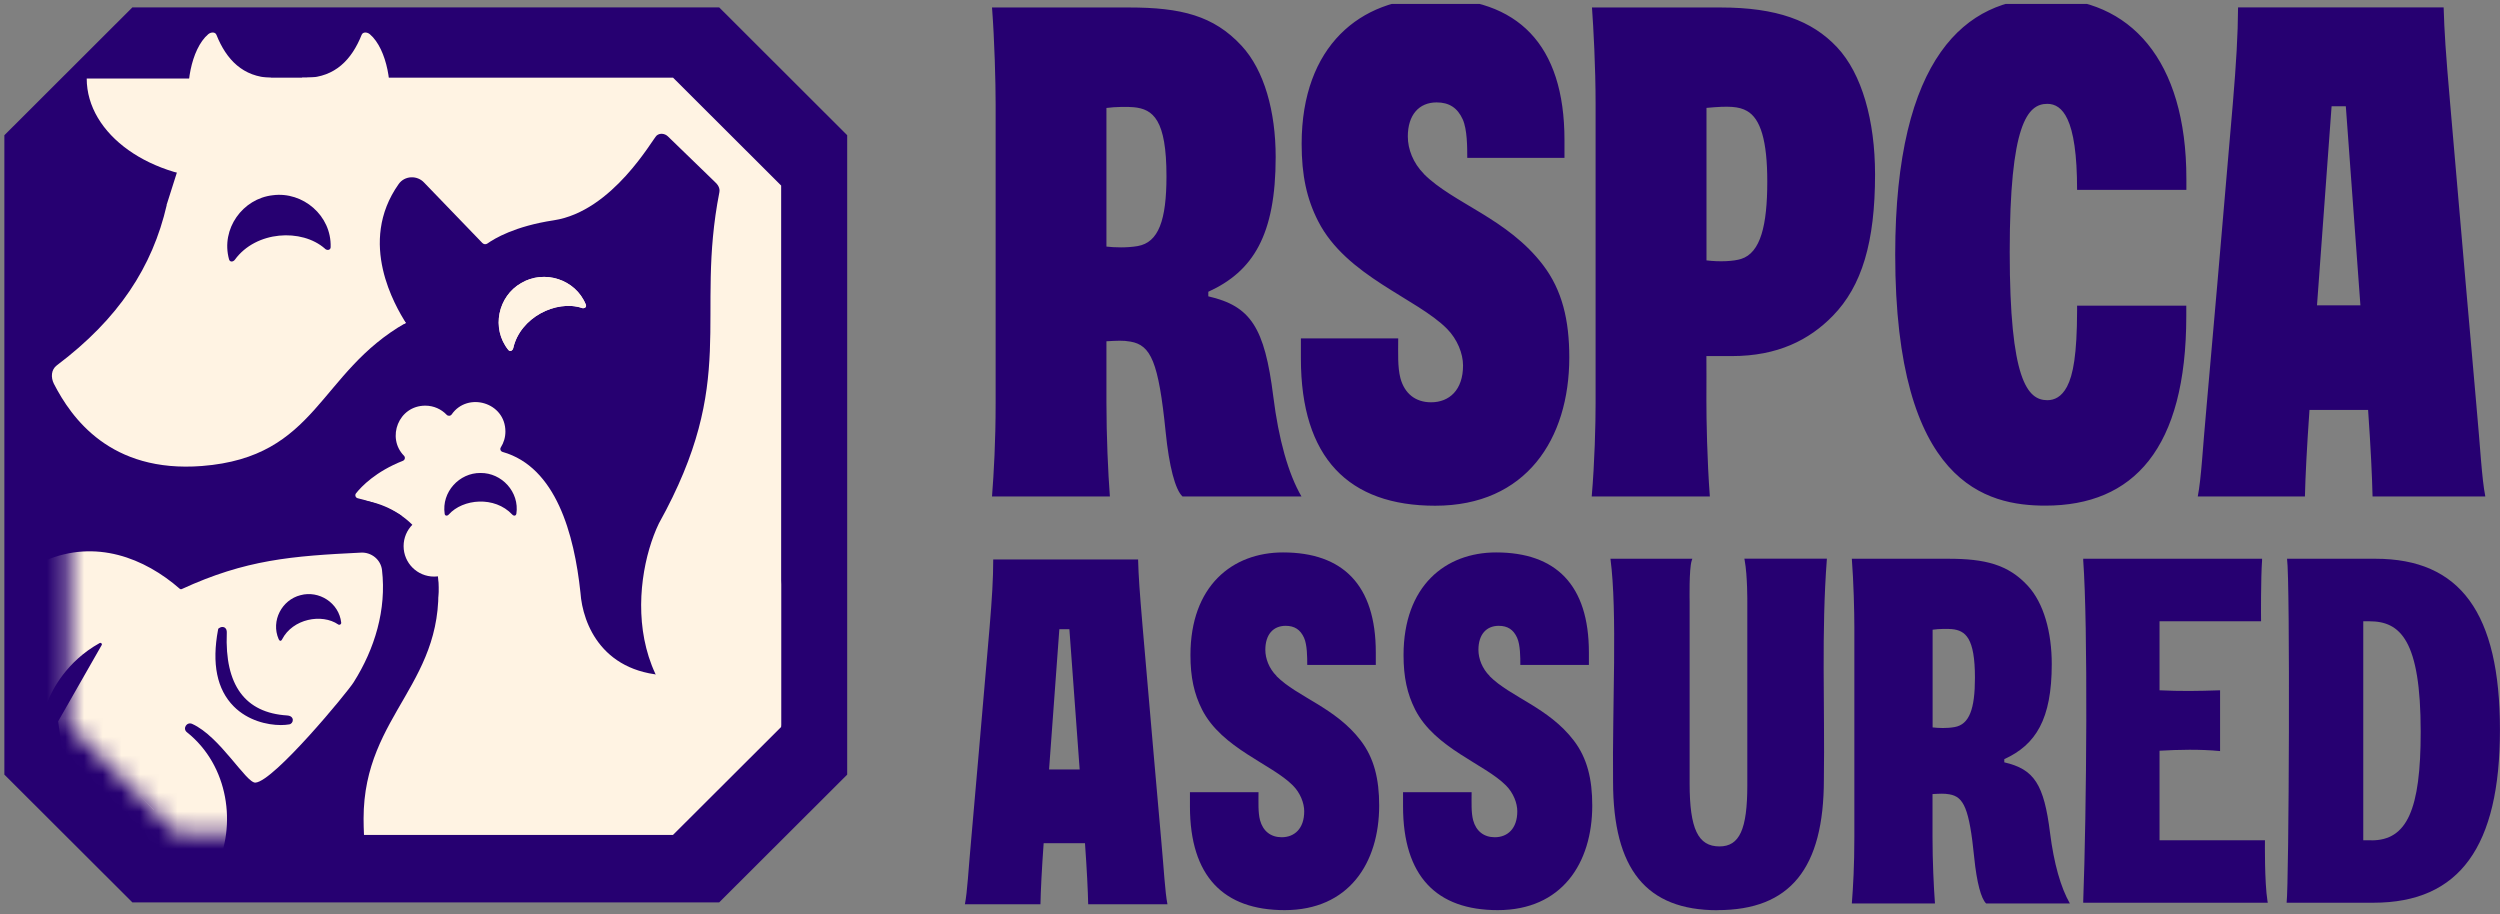 <svg width="134" height="49" viewBox="0 0 134 49" fill="none" xmlns="http://www.w3.org/2000/svg">
<rect x="0" y="0" width="134" height="49" fill="#808080" stroke="none"/>
<g clip-path="url(#clip0_441_14694)">
<path d="M92.06 48.788C88.241 48.788 86.46 46.595 86.46 41.886C86.415 37.907 86.7 32.827 86.32 29.949H90.709L90.673 30.057C90.528 30.509 90.564 32.223 90.564 32.241V41.989C90.564 44.421 91.012 45.368 92.164 45.368C93.24 45.368 93.656 44.453 93.656 42.093V32.286C93.656 32.286 93.669 30.869 93.516 30.044L93.498 29.945H97.922C97.62 33.856 97.814 37.83 97.76 41.777C97.76 46.559 95.947 48.783 92.056 48.783" fill="#260071"/>
<path d="M111.661 48.391V48.305C111.842 43.415 111.918 33.59 111.661 30.039V29.949H121.247V30.039C121.179 30.955 121.188 33.197 121.193 33.22V33.301H115.751V37C116.904 37.054 117.767 37.041 118.996 37V40.257C117.907 40.153 116.777 40.18 115.751 40.239V45.039H121.401V45.12C121.401 45.12 121.374 47.276 121.536 48.291L121.554 48.386H111.656L111.661 48.391Z" fill="#260071"/>
<path d="M122.562 48.391C122.689 47.452 122.757 31.099 122.585 29.949H127.322C131.873 29.949 133.997 32.863 133.997 39.116C133.997 45.368 131.842 48.386 127.218 48.386H122.562V48.391ZM127.114 45.043C129.012 45.043 129.749 43.41 129.749 39.224C129.749 34.307 128.655 33.301 127.005 33.301H126.671V45.039H127.109L127.114 45.043Z" fill="#260071"/>
<path d="M62.584 48.467H58.327C58.309 47.678 58.259 46.663 58.155 45.196H55.94C55.836 46.663 55.786 47.673 55.768 48.467H51.719C51.854 47.763 51.9 46.699 52.058 44.971C52.162 43.834 52.695 37.676 53.043 33.616C53.17 32.1 53.237 31.031 53.237 29.989H61.002C61.029 30.941 61.079 31.631 61.246 33.616C61.599 37.676 62.128 43.834 62.236 44.971C62.394 46.694 62.44 47.763 62.575 48.467M57.87 41.245C57.626 37.911 57.319 33.724 57.319 33.724H56.781C56.781 33.724 56.474 37.911 56.23 41.245H57.866H57.87Z" fill="#260071"/>
<path d="M68.427 36.237C68.021 35.831 67.822 35.303 67.822 34.83C67.822 34.013 68.242 33.544 68.911 33.544C69.386 33.544 69.698 33.747 69.897 34.185C70.068 34.564 70.068 35.24 70.068 35.642H73.743C73.743 35.398 73.743 34.992 73.743 34.97C73.743 31.343 71.966 29.61 68.771 29.61C66.05 29.61 63.808 31.406 63.808 35.114C63.808 36.3 64.003 37.189 64.432 38.037C65.494 40.117 68.161 40.947 69.304 42.106C69.693 42.499 69.906 43.04 69.906 43.487C69.906 44.416 69.381 44.876 68.699 44.876C68.111 44.876 67.695 44.547 67.537 43.96C67.429 43.545 67.456 43.018 67.456 42.463H63.781V43.221C63.781 46.978 65.589 48.783 68.857 48.783C72.287 48.783 73.924 46.27 73.924 43.175C73.924 41.768 73.657 40.64 72.934 39.693C71.587 37.925 69.535 37.361 68.423 36.242" fill="#260071"/>
<path d="M79.849 36.237C79.443 35.831 79.244 35.303 79.244 34.83C79.244 34.013 79.664 33.544 80.333 33.544C80.808 33.544 81.12 33.747 81.318 34.185C81.49 34.564 81.49 35.24 81.49 35.642H85.165C85.165 35.398 85.165 34.992 85.165 34.97C85.165 31.343 83.388 29.61 80.193 29.61C77.472 29.61 75.23 31.406 75.23 35.114C75.23 36.3 75.425 37.189 75.854 38.037C76.916 40.117 79.583 40.947 80.726 42.106C81.115 42.499 81.327 43.04 81.327 43.487C81.327 44.416 80.803 44.876 80.121 44.876C79.533 44.876 79.117 44.547 78.959 43.96C78.851 43.545 78.878 43.018 78.878 42.463H75.203V43.221C75.203 46.978 77.011 48.783 80.279 48.783C83.709 48.783 85.345 46.27 85.345 43.175C85.345 41.768 85.079 40.64 84.356 39.693C83.009 37.925 80.957 37.361 79.845 36.242" fill="#260071"/>
<path d="M110.955 48.427H106.458C106.187 48.174 105.952 47.29 105.82 45.982C105.554 43.329 105.26 42.711 104.492 42.576C104.202 42.526 104.004 42.54 103.583 42.562V44.895C103.583 46.121 103.646 47.516 103.714 48.427H99.258C99.33 47.507 99.393 46.383 99.393 44.895V33.594C99.393 32.782 99.353 31.185 99.258 29.949H104.433C106.408 29.949 107.633 30.26 108.681 31.388C109.549 32.322 109.974 33.887 109.974 35.597C109.974 38.552 109.12 39.919 107.43 40.69V40.861C109.029 41.231 109.558 42.025 109.884 44.655C110.087 46.261 110.453 47.574 110.946 48.427M105.857 36.328C105.857 34.194 105.355 33.792 104.618 33.72C104.415 33.702 103.922 33.702 103.588 33.752V38.989C103.891 39.026 104.361 39.044 104.767 38.971C105.558 38.831 105.857 37.997 105.857 36.332" fill="#260071"/>
<path d="M111.332 10.177C111.332 8.255 111.138 7.073 110.817 6.387C110.536 5.787 110.161 5.566 109.736 5.566C108.67 5.566 107.721 6.658 107.721 13.51C107.721 20.363 108.67 21.45 109.736 21.45C110.116 21.45 110.5 21.274 110.79 20.728C111.12 20.101 111.327 19.005 111.332 16.659V16.384H117.185V16.934C117.185 24.048 114.356 27.102 109.633 27.102C106.505 27.102 101.583 25.975 101.583 13.637C101.587 3.013 105.411 -0.091 109.637 -0.091C114.166 -0.091 117.19 3.202 117.19 9.576V10.177H111.336H111.332ZM100.503 9.351C100.503 12.978 99.798 15.333 98.238 16.93C96.977 18.224 95.278 19.086 92.833 19.086C92.457 19.086 91.463 19.086 91.463 19.086C91.472 19.799 91.463 20.471 91.463 21.486C91.463 22.501 91.499 24.635 91.648 26.611H85.316C85.475 24.766 85.524 22.745 85.524 21.603V5.571C85.524 3.577 85.407 1.47 85.33 0.401H92.222C95.224 0.401 97.122 1.1 98.464 2.53C99.798 3.951 100.503 6.459 100.503 9.351ZM94.726 9.73C94.726 7.537 94.365 6.36 93.642 5.95C93.208 5.701 92.67 5.67 91.468 5.783V13.957C92.2 14.047 92.937 14.002 93.321 13.88C94.374 13.551 94.726 12.058 94.726 9.73ZM69.759 26.611H63.382C62.993 26.25 62.663 25 62.478 23.142C62.098 19.379 61.683 18.5 60.593 18.31C60.182 18.238 59.897 18.261 59.305 18.292V21.603C59.305 23.345 59.391 25.325 59.49 26.611H53.172C53.271 25.302 53.366 23.71 53.366 21.603V5.571C53.366 4.42 53.307 2.156 53.172 0.401H60.512C63.314 0.401 65.054 0.843 66.541 2.444C67.771 3.766 68.376 5.986 68.376 8.413C68.376 12.604 67.165 14.543 64.765 15.639V15.883C67.034 16.406 67.784 17.534 68.25 21.265C68.534 23.543 69.054 25.402 69.759 26.611ZM62.523 9.446C62.523 6.419 61.814 5.846 60.765 5.747C60.476 5.719 59.78 5.719 59.305 5.787V13.217C59.734 13.267 60.404 13.289 60.977 13.19C62.098 12.996 62.523 11.809 62.523 9.446ZM133.207 26.611H127.169C127.142 25.487 127.074 24.053 126.93 21.973H123.788C123.644 24.053 123.571 25.487 123.544 26.611H117.8C117.994 25.614 118.057 24.098 118.283 21.653C118.432 20.038 119.192 11.304 119.68 5.544C119.861 3.392 119.951 1.88 119.96 0.396H130.979C131.02 1.745 131.083 2.729 131.327 5.539C131.824 11.295 132.579 20.033 132.728 21.648C132.954 24.093 133.018 25.609 133.212 26.606M126.518 16.366C126.17 11.638 125.736 5.697 125.736 5.697H124.973C124.973 5.697 124.539 11.634 124.191 16.366H126.514H126.518ZM76.317 9.315C75.743 8.737 75.459 7.993 75.459 7.316C75.459 6.157 76.06 5.489 77.004 5.489C77.673 5.489 78.121 5.778 78.401 6.396C78.645 6.937 78.645 7.894 78.645 8.462H83.856V7.506C83.856 2.359 81.334 -0.095 76.806 -0.095C72.941 -0.095 69.768 2.449 69.768 7.713C69.768 9.396 70.04 10.659 70.654 11.859C72.159 14.809 75.947 15.987 77.565 17.629C78.116 18.188 78.419 18.955 78.419 19.591C78.419 20.909 77.678 21.563 76.706 21.563C75.874 21.563 75.282 21.098 75.061 20.264C74.907 19.672 74.944 18.928 74.944 18.139H69.728V19.217C69.728 24.549 72.29 27.107 76.928 27.107C81.795 27.107 84.114 23.539 84.114 19.154C84.114 17.16 83.734 15.558 82.713 14.214C80.801 11.701 77.895 10.907 76.313 9.319" fill="#260071"/>
<path d="M7.095 0.396L0.234 7.248V41.52L7.095 48.368H38.548L45.409 41.52V7.248L38.548 0.396H7.095Z" fill="#260071"/>
<path d="M16.198 4.163L3.719 21.621V38.89L9.513 44.673H36.076L41.87 38.89V9.946L36.076 4.163H16.198Z" fill="#FFF3E3"/>
<path d="M24.963 45.111L41.026 40.478C33.13 38.601 33.799 31.207 35.317 28.054C39.602 20.345 37.234 17.065 38.558 10.307C38.603 10.077 38.481 9.888 38.264 9.698L35.801 7.312C35.638 7.154 35.376 7.118 35.2 7.262C34.983 7.438 32.85 11.327 29.677 11.809C27.593 12.125 26.499 12.788 26.129 13.05C26.043 13.113 25.925 13.1 25.853 13.023L22.739 9.793C22.364 9.382 21.69 9.409 21.369 9.865C19.141 13.014 21.211 16.424 21.749 17.304C21.812 17.403 19.792 17.629 19.688 17.688C19.688 17.688 13.365 27.896 3.539 20.728V38.89L8.212 43.388L8.827 44.673L9.103 45.896M31.191 16.506C29.803 16.055 27.878 17.024 27.512 18.657C27.48 18.797 27.34 18.865 27.25 18.757C26.314 17.597 26.703 15.874 27.937 15.175C29.157 14.444 30.847 14.954 31.403 16.33C31.457 16.46 31.326 16.551 31.191 16.51" fill="#260071"/>
<path d="M11.188 7.271L14.532 4.172C13.023 4.126 12.132 3.197 11.603 1.871C11.536 1.699 11.305 1.713 11.16 1.835C10.22 2.638 9.904 4.753 10.202 5.854L11.188 7.275V7.271Z" fill="#FFF3E3"/>
<path d="M19.798 7.271L16.453 4.172C17.963 4.126 18.853 3.197 19.382 1.871C19.45 1.699 19.68 1.713 19.825 1.835C20.765 2.638 21.081 4.753 20.783 5.854L19.798 7.275V7.271Z" fill="#FFF3E3"/>
<path d="M10.346 6.527L8.927 10.993C8.927 10.993 8.931 10.993 8.936 10.993C8.172 14.3 6.368 17.083 3.046 19.582C2.739 19.812 2.717 20.227 2.888 20.57C3.828 22.397 5.907 25.357 10.82 24.978C17.031 24.495 17.049 19.979 21.754 17.304L10.346 6.527Z" fill="#FFF3E3"/>
<path d="M41.869 38.967V31.32C41.851 30.941 41.847 30.571 41.824 30.255C41.81 30.061 41.603 29.926 41.426 30.012C40.934 30.251 39.971 31.821 39.74 32.863C39.221 35.222 37.3 36.21 36.08 36.21C32.31 36.21 31.23 33.458 31.112 31.762C30.778 28.622 29.802 25.036 26.941 24.224C26.832 24.192 26.782 24.071 26.846 23.976C26.999 23.732 27.09 23.444 27.09 23.132C27.09 21.558 25.06 20.989 24.211 22.212C24.147 22.302 24.021 22.311 23.944 22.235C23.655 21.932 23.248 21.743 22.796 21.743C21.359 21.743 20.708 23.466 21.652 24.427C21.738 24.513 21.707 24.653 21.598 24.698C20.138 25.275 19.379 26.069 19.081 26.444C19.008 26.538 19.058 26.678 19.171 26.705C19.61 26.809 20.572 27.075 21.467 27.607C21.576 27.671 21.576 27.824 21.467 27.892C20.174 28.686 20.69 30.81 22.321 30.81C22.642 30.81 22.941 30.716 23.189 30.549C23.289 30.481 23.429 30.549 23.442 30.671C24.066 36.589 19.488 38.191 19.488 43.875C19.488 44.091 19.497 44.547 19.51 44.754H36.07L41.865 38.971L41.869 38.967ZM27.673 27.544C27.655 27.657 27.533 27.666 27.456 27.58C26.516 26.574 24.807 26.732 24.052 27.58C23.976 27.666 23.849 27.657 23.835 27.544C23.659 26.371 24.622 25.338 25.756 25.352C26.891 25.338 27.854 26.371 27.677 27.544" fill="#FFF3E3"/>
<path d="M17.42 13.33C16.173 12.229 13.718 12.373 12.593 13.916C12.498 14.047 12.322 14.06 12.277 13.903C11.825 12.265 13.013 10.641 14.622 10.465C16.231 10.253 17.773 11.552 17.723 13.244C17.723 13.406 17.542 13.443 17.42 13.334" fill="#260071"/>
<path d="M19.938 4.163H10.953V9.148H19.938V4.163Z" fill="#FFF3E3"/>
<path d="M4.648 4.208C4.648 7.204 8.065 9.635 12.282 9.635V4.208H4.648Z" fill="#FFF3E3"/>
<path d="M23.508 31.483C23.508 34.086 21.397 36.193 18.789 36.193C16.181 36.193 14.07 34.086 14.07 31.483C14.07 28.88 16.181 26.773 18.789 26.773C21.397 26.773 23.508 28.88 23.508 31.483Z" fill="#260071"/>
<mask id="mask0_441_14694" style="mask-type:luminance" maskUnits="userSpaceOnUse" x="3" y="4" width="34" height="41">
<path d="M9.51 4.164L3.711 9.947V38.891L9.505 44.674H36.068L29.383 4.164H9.51Z" fill="white"/>
</mask>
<g mask="url(#mask0_441_14694)">
<path d="M19.355 29.62C15.654 29.8 13.177 29.99 9.733 31.578C9.706 31.591 9.665 31.582 9.642 31.564C7.744 29.904 5.127 28.884 2.411 30.053C1.127 30.608 -2.471 35.525 0.024 32.742C1.606 30.973 1.868 35.241 2.411 37.559C2.429 37.636 2.533 37.645 2.564 37.573C2.804 36.982 3.559 35.457 5.34 34.469C5.421 34.424 5.502 34.528 5.439 34.596L3.116 38.665L3.866 44.123C3.866 44.033 3.993 44.011 4.024 44.096C4.802 46.108 8.951 46.519 11.22 46.726C11.355 46.74 11.523 46.645 11.581 46.523C12.684 44.259 12.273 41.042 10.018 39.247C9.773 39.053 10.008 38.674 10.298 38.8C11.789 39.468 13.199 41.985 13.692 41.949C14.682 41.877 18.614 37.113 18.948 36.581C20.096 34.772 20.72 32.665 20.476 30.558C20.413 29.999 19.911 29.593 19.351 29.62M18.289 33.373C18.298 33.459 18.203 33.522 18.13 33.472C17.254 32.872 15.69 33.161 15.12 34.271C15.066 34.379 14.985 34.37 14.935 34.257C14.51 33.274 15.111 32.151 16.106 31.902C17.091 31.632 18.171 32.309 18.289 33.373Z" fill="#FFF3E3"/>
</g>
<path d="M31.187 16.505C29.799 16.054 27.874 17.024 27.508 18.657C27.476 18.797 27.336 18.865 27.246 18.756C26.31 17.597 26.699 15.874 27.933 15.175C29.153 14.444 30.843 14.953 31.399 16.329C31.454 16.46 31.323 16.55 31.187 16.51" fill="#FFF3E3"/>
<path d="M24.905 29.272C24.905 30.175 24.173 30.905 23.269 30.905C22.365 30.905 21.633 30.175 21.633 29.272C21.633 28.37 22.365 27.639 23.269 27.639C24.173 27.639 24.905 28.37 24.905 29.272Z" fill="#FFF3E3"/>
<path d="M11.991 33.914C11.928 35.462 12.149 38.304 15.381 38.507C15.602 38.52 15.53 38.66 15.476 38.669C14.373 38.863 10.992 38.326 11.837 33.784C11.837 33.784 12 33.666 11.991 33.914Z" fill="#260071"/>
<path d="M15.053 38.863C14.316 38.863 13.277 38.619 12.527 37.861C11.627 36.955 11.347 35.574 11.686 33.761L11.7 33.698L11.754 33.661C11.822 33.612 11.93 33.58 12.03 33.63C12.12 33.68 12.165 33.779 12.156 33.923C12.043 36.72 13.132 38.209 15.397 38.349C15.668 38.367 15.695 38.547 15.695 38.583C15.7 38.7 15.618 38.809 15.505 38.827C15.374 38.849 15.225 38.863 15.053 38.863ZM11.862 35.069C11.849 36.165 12.143 37.027 12.753 37.64C13.15 38.042 13.634 38.281 14.1 38.416C12.793 37.934 12.034 36.801 11.862 35.074" fill="#260071"/>
</g>
<defs>
<clipPath id="clip0_441_14694">
<rect width="134" height="48.575" fill="white" transform="translate(0 0.212)"/>
</clipPath>
</defs>
</svg>
